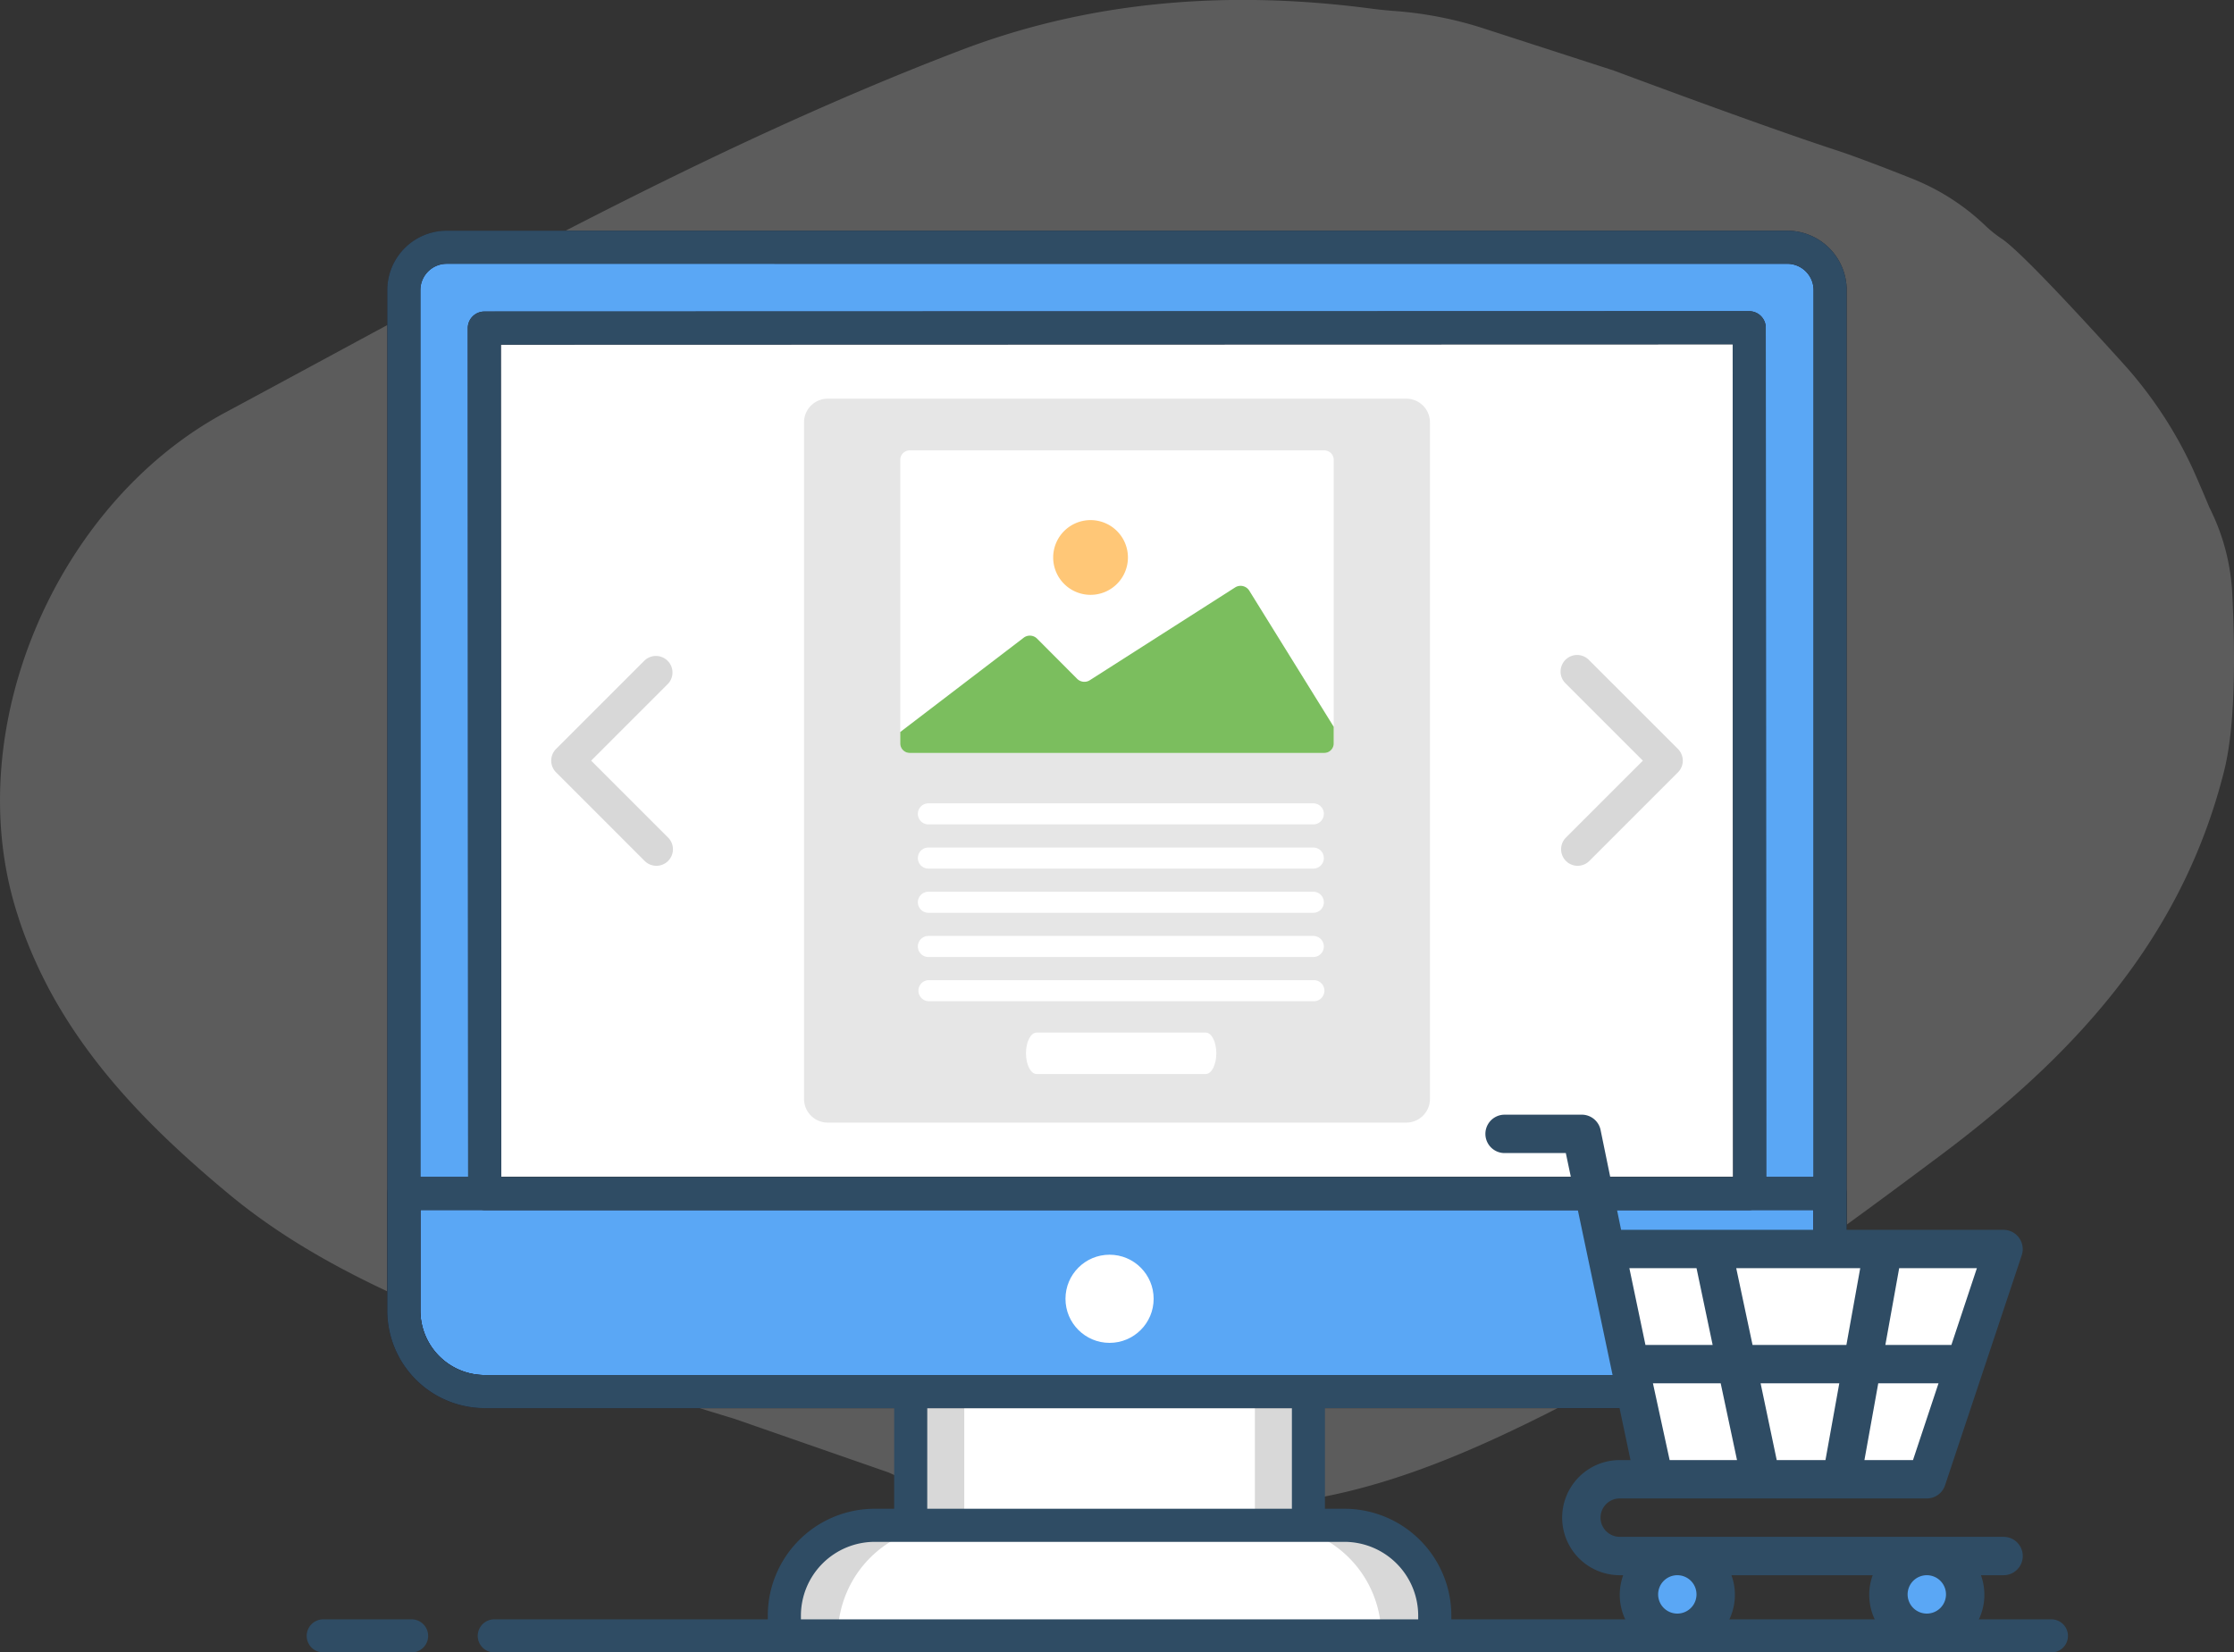 <svg xmlns="http://www.w3.org/2000/svg" width="270" height="199.742" viewBox="0 0 270 199.742">
    <rect x="0" y="0" width="270" height="199.742" fill="#333333" stroke="none"/>
    <defs>
        <style>
            .cls-2{fill:#fff}.cls-3{fill:#d8d8d8}.cls-10,.cls-4{fill:#5aa7f5}.cls-5{fill:#242028}.cls-6{fill:#2f4c64}.cls-10{stroke:#707070}
        </style>
    </defs>
    <g id="Free_Catalogue" transform="translate(-435.309 -205.614)">
        <g id="Group_28913" transform="translate(435.309 205.614)">
            <g id="Group_28910">
                <g id="Group_28909">
                    <path id="Path_37771" fill="rgba(255,255,255,0.2)" d="M764.354 304.738c-5.1 20.419-18.25 34.558-34.474 46.669-15.265 11.406-30.671 22.7-47.71 31.234-12.336 6.168-25.18 11.35-39.458 11.041-11.83-.254-23.743 1.042-35.375-2.282-1.352-.394-4.422-1.8-4.422-1.8l-18.615-6.48s-16.673-5.013-24.756-8.2c-12.674-5.013-25.461-10-36.135-18.786-8.478-7.013-16.2-14.617-21.489-24.109a56.989 56.989 0 0 1-3.324-7.126c-.337-.874-.648-1.774-.93-2.676-7.211-22.193 4.535-49.71 25.1-60.751 29.122-15.632 57.934-31.967 88.916-43.8 15.885-6.056 32.53-7.239 49.4-5.041.817.113 1.859.226 2.957.31a45.826 45.826 0 0 1 10.646 2.056l15.913 5.154s17.687 6.619 26.643 9.548c3.324 1.07 9.774 3.661 9.774 3.661l.93.411a27.37 27.37 0 0 1 7.525 5.109 14.658 14.658 0 0 0 1.966 1.578c2.168 1.408 9.569 9.419 14.6 14.986a50.556 50.556 0 0 1 8.516 12.85l.035.077c1.126 2.535 1.972 4.591 1.972 4.591a25.919 25.919 0 0 1 2.76 10.365c.302 6.062.498 15.553-.965 21.411z" transform="translate(-495.531 -211.614)"/>
                </g>
            </g>
            <g id="Group_28911" transform="translate(49.826 60.771)">
                <path id="Path_37772" d="M646.365 800.716a6.506 6.506 0 0 0-6.505-6.439 6.439 6.439 0 0 0-2.411.469 10.226 10.226 0 0 0-19.95.96 6.5 6.5 0 0 0-10.569 5.01h39.435z" class="cls-2" transform="translate(-606.93 -787.2)"/>
            </g>
            <g id="Group_28912" transform="translate(190.67 31.563)">
                <path id="Path_37773" d="M2108.433 489.421a4.07 4.07 0 0 0-5.588-3.741 6.409 6.409 0 0 0-12.5.6 4.074 4.074 0 0 0-6.622 3.14z" class="cls-2" transform="translate(-2083.72 -480.95)"/>
            </g>
        </g>
        <g id="Group_28957" transform="translate(472.377 233.501)">
            <g id="Group_28914" transform="translate(57.729 156.488)">
                <path id="Path_37774" d="M1146.152 2083.23h-56.775a10.917 10.917 0 0 0-10.917 10.917v2.45h78.61v-2.45a10.918 10.918 0 0 0-10.918-10.917z" class="cls-2" transform="translate(-1078.46 -2083.23)"/>
            </g>
            <g id="Group_28915" transform="translate(72.999 140.327)">
                <path id="Rectangle_24287" d="M0 0H48.066V16.161H0z" class="cls-2"/>
            </g>
            <g id="Group_28922" transform="translate(57.729 140.335)">
                <g id="Group_28918" transform="translate(56.868)">
                    <g id="Group_28916">
                        <path id="Rectangle_24288" d="M0 0H6.464V16.161H0z" class="cls-3"/>
                    </g>
                    <g id="Group_28917" transform="translate(1.918 16.161)">
                        <path id="Path_37775" d="M1714.674 2096.67h-6.464a13.352 13.352 0 0 0-13.36-13.36h6.464a13.352 13.352 0 0 1 13.36 13.36z" class="cls-3" transform="translate(-1694.85 -2083.31)"/>
                    </g>
                </g>
                <g id="Group_28921">
                    <g id="Group_28919" transform="translate(15.278)">
                        <path id="Rectangle_24289" d="M0 0H6.464V16.161H0z" class="cls-3"/>
                    </g>
                    <g id="Group_28920" transform="translate(0 16.161)">
                        <path id="Path_37776" d="M1078.46 2096.67h6.464a13.352 13.352 0 0 1 13.359-13.36h-6.464a13.352 13.352 0 0 0-13.36 13.36z" class="cls-3" transform="translate(-1078.46 -2083.31)"/>
                    </g>
                </g>
            </g>
            <g id="Group_28923" transform="translate(11.739 2)">
                <path id="Path_37777" d="M768.634 468.56v123.371a9.776 9.776 0 0 1-9.777 9.776h-152.83a9.776 9.776 0 0 1-9.777-9.776V468.56a5.18 5.18 0 0 1 5.18-5.18h162.024a5.18 5.18 0 0 1 5.18 5.18z" class="cls-4" transform="translate(-596.25 -463.38)"/>
            </g>
            <g id="Group_28924" transform="translate(21.47 11.731)">
                <path id="Path_37778" d="M698.327 670.064l-.047-104.613 152.875-.041.047 104.614-.047.04z" class="cls-2" transform="translate(-698.28 -565.41)"/>
            </g>
            <g id="Group_28925" transform="translate(11.739 116.385)">
                <path id="Path_37779" d="M596.25 1662.74v14.165a9.772 9.772 0 0 0 9.777 9.777h152.83a9.772 9.772 0 0 0 9.777-9.777v-14.165z" class="cls-4" transform="translate(-596.25 -1662.74)"/>
            </g>
            <g id="Group_28926" transform="translate(9.741 .001)">
                <path id="Path_37780" d="M739.906 584.744H587.075A11.787 11.787 0 0 1 575.3 572.97V449.6a7.186 7.186 0 0 1 7.177-7.179H744.5a7.187 7.187 0 0 1 7.179 7.179v123.37a11.787 11.787 0 0 1-11.773 11.774zM582.477 446.417a3.184 3.184 0 0 0-3.18 3.182V572.97a7.787 7.787 0 0 0 7.778 7.778H739.9a7.787 7.787 0 0 0 7.778-7.778V449.6a3.185 3.185 0 0 0-3.182-3.182z" class="cls-5" transform="translate(-575.3 -442.42)"/>
            </g>
            <g id="Group_28927" transform="translate(19.472 9.732)">
                <path id="Path_37781" d="M832.2 653.1H679.374a2 2 0 0 1-2-2l-.044-104.61a2 2 0 0 1 2-2l152.87-.04a2 2 0 0 1 2 2l.047 104.612a2 2 0 0 1-.683 1.505 2.161 2.161 0 0 1-1.364.533zm-150.83-4h148.881l-.051-100.652-148.876.041z" class="cls-5" transform="translate(-677.33 -544.45)"/>
            </g>
            <g id="Group_28928" transform="translate(9.741 114.386)">
                <path id="Path_37782" d="M739.906 1669.719H587.075a11.787 11.787 0 0 1-11.775-11.774v-14.166a2 2 0 0 1 2-2h172.382a2 2 0 0 1 2 2v14.166a11.789 11.789 0 0 1-11.776 11.774zM579.3 1645.777v12.168a7.787 7.787 0 0 0 7.778 7.777H739.9a7.787 7.787 0 0 0 7.778-7.777v-12.168z" class="cls-5" transform="translate(-575.3 -1641.78)"/>
            </g>
            <g id="Group_28929" transform="translate(91.705 123.781)">
                <circle id="Ellipse_1203" cx="5.328" cy="5.328" r="5.328" class="cls-2"/>
            </g>
            <g id="Group_28930">
                <path id="Path_37783" d="M485.837 2202.43h-10.678a2 2 0 0 0 0 4h10.678a2 2 0 0 0 0-4z" class="cls-6" transform="translate(-473.16 -2034.573)"/>
                <path id="Path_37784" d="M776.423 610.266H703.9v-.451a12.932 12.932 0 0 0-12.922-12.915h-2.356v-12.166H739.9a11.787 11.787 0 0 0 11.78-11.774V449.589a7.187 7.187 0 0 0-7.179-7.179H582.477a7.186 7.186 0 0 0-7.177 7.179V572.96a11.787 11.787 0 0 0 11.775 11.775h49.485V596.9h-2.36a12.93 12.93 0 0 0-12.915 12.917v.451H588.23a2 2 0 0 0 0 4h188.193a2 2 0 0 0 0-4zM582.477 446.408H744.5a3.185 3.185 0 0 1 3.182 3.182V556.8h-5.735l-.047-102.658a2 2 0 0 0-2-2l-152.873.041a2 2 0 0 0-2 2l.044 102.613H579.3V449.59a3.184 3.184 0 0 1 3.177-3.182zm6.552 9.773l148.876-.041.047 100.656H589.074zm-9.729 116.78v-12.168h168.383v12.168a7.787 7.787 0 0 1-7.778 7.778H587.076a7.787 7.787 0 0 1-7.776-7.778zm61.26 11.775h44.069V596.9h-44.072zm-15.271 25.531v-.451a8.929 8.929 0 0 1 8.911-8.916h56.775a8.929 8.929 0 0 1 8.919 8.919v.451z" class="cls-6" transform="translate(-565.559 -442.41)"/>
            </g>
            <g id="Group_28935" transform="translate(29.55 51.347)">
                <g id="Group_28932">
                    <g id="Group_28931">
                        <path id="Path_37785" d="M795.709 1006.221a2 2 0 0 1-1.413-.586l-10.712-10.713a2 2 0 0 1 0-2.826l10.716-10.713a2 2 0 0 1 2.826 2.826l-9.3 9.3 9.3 9.3a2 2 0 0 1-1.413 3.412z" class="cls-3" transform="translate(-782.997 -980.797)"/>
                    </g>
                </g>
                <g id="Group_28934" transform="translate(122.053 .001)">
                    <g id="Group_28933">
                        <path id="Path_37786" d="M2064.757 1006.23a2 2 0 0 1-1.414-3.411l9.3-9.3-9.3-9.3a2 2 0 1 1 2.826-2.826l10.713 10.713a2 2 0 0 1 0 2.826l-10.713 10.713a2 2 0 0 1-1.412.585z" class="cls-3" transform="translate(-2062.757 -980.807)"/>
                    </g>
                </g>
            </g>
            <g id="Group_28956" transform="translate(60.106 20.308)">
                <g id="Group_28936">
                    <path id="Path_37787" fill="#e6e6e6" d="M1103.39 658.2a2.862 2.862 0 0 1 2.862-2.862h69.93a2.859 2.859 0 0 1 2.858 2.858v81.784a2.862 2.862 0 0 1-2.862 2.862h-69.926a2.862 2.862 0 0 1-2.862-2.862z" transform="translate(-1103.39 -655.34)"/>
                </g>
                <g id="Group_28937" transform="translate(11.632 6.246)">
                    <path id="Path_37788" d="M1277.736 721.972v34.288a1.143 1.143 0 0 1-1.143 1.143h-50.1a1.143 1.143 0 0 1-1.143-1.143v-34.288a1.143 1.143 0 0 1 1.143-1.143h50.1a1.142 1.142 0 0 1 1.143 1.143z" class="cls-2" transform="translate(-1225.35 -720.83)"/>
                </g>
                <g id="Group_28945" transform="translate(39.825 62.711)">
                    <g id="Group_28944" transform="translate(0 13.916)">
                        <g id="Group_28943" transform="translate(-13)">
                            <path id="Path_37792" d="M1534.633 1463.79h-20.461c-.7 0-1.272-1.119-1.272-2.5s.569-2.5 1.272-2.5h20.461c.7 0 1.272 1.119 1.272 2.5s-.569 2.5-1.272 2.5z" class="cls-2" transform="translate(-1512.9 -1458.79)"/>
                        </g>
                    </g>
                </g>
                <g id="Group_28951" transform="translate(13.758 48.911)">
                    <g id="Group_28950">
                        <path id="Path_37795" d="M1295.446 1160.245h-46.523a1.272 1.272 0 0 1 0-2.545h46.523a1.272 1.272 0 0 1 0 2.545z" class="cls-2" transform="translate(-1247.65 -1157.7)"/>
                    </g>
                </g>
                <g id="Group_28953" transform="translate(13.758 54.255)">
                    <g id="Group_28952">
                        <path id="Path_37796" d="M1295.446 1216.275h-46.523a1.272 1.272 0 0 1 0-2.545h46.523a1.272 1.272 0 0 1 0 2.545z" class="cls-2" transform="translate(-1247.65 -1213.73)"/>
                    </g>
                </g>
                <g id="Group_28958" transform="translate(13.758 59.598)">
                    <g id="Group_28952-2">
                        <path id="Path_37796-2" d="M1295.446 1216.275h-46.523a1.272 1.272 0 0 1 0-2.545h46.523a1.272 1.272 0 0 1 0 2.545z" class="cls-2" transform="translate(-1247.65 -1213.73)"/>
                    </g>
                </g>
                <g id="Group_28959" transform="translate(13.758 64.942)">
                    <g id="Group_28952-3">
                        <path id="Path_37796-3" d="M1295.446 1216.275h-46.523a1.272 1.272 0 0 1 0-2.545h46.523a1.272 1.272 0 0 1 0 2.545z" class="cls-2" transform="translate(-1247.65 -1213.73)"/>
                    </g>
                </g>
                <g id="Group_28960" transform="translate(13.825 70.285)">
                    <g id="Group_28952-4">
                        <path id="Path_37796-4" d="M1295.446 1216.275h-46.523a1.272 1.272 0 0 1 0-2.545h46.523a1.272 1.272 0 0 1 0 2.545z" class="cls-2" transform="translate(-1247.65 -1213.73)"/>
                    </g>
                </g>
                <g id="Group_28954" transform="translate(30.112 14.675)">
                    <path id="Path_37797" fill="#ffc777" d="M1428.155 813.726a4.517 4.517 0 1 1-4.516-4.516 4.516 4.516 0 0 1 4.516 4.516z" transform="translate(-1419.12 -809.21)"/>
                </g>
                <g id="Group_28955" transform="translate(11.632 22.619)">
                    <path id="Path_37798" fill="#7bbe5e" d="M1277.736 909.544v2.018a1.143 1.143 0 0 1-1.143 1.143h-50.1a1.143 1.143 0 0 1-1.143-1.143v-1.388l14.914-11.393a1.232 1.232 0 0 1 1.622.11l4.839 4.854a1.234 1.234 0 0 0 1.537.169l17.556-11.213a1.234 1.234 0 0 1 1.712.389z" transform="translate(-1225.35 -892.506)"/>
                </g>
            </g>
        </g>
        <g id="noun_cart_3735574" transform="translate(612.834 338.356)">
            <path id="Path_37803" d="M5468 337.571l-3.571 1.571-.714 2.714.714 2.857 3.571 1.429 2.857-1.429 1.429-2.857-2.143-2.714z" class="cls-10" transform="translate(-5442.525 -281.742)"/>
            <path id="Path_37804" d="M5468 337.571l-3.571 1.571-.714 2.714.714 2.857 3.571 1.429 2.857-1.429 1.429-2.857-2.143-2.714z" class="cls-10" transform="translate(-5412.525 -281.742)"/>
            <path id="Path_37802" d="M5460.143 299.571l47.143 1-10 27.429-32.143-.714z" class="cls-2" transform="translate(-5442.525 -281.742)"/>
            <path id="Path_37801" d="M64.625 53.028H18.236a2.319 2.319 0 0 1 0-4.639h37.112a2.319 2.319 0 0 0 2.2-1.577l9.278-27.834a2.339 2.339 0 0 0-2.2-3.062H18.4L15.917 3.833A2.319 2.319 0 0 0 13.6 2H4.319a2.319 2.319 0 0 0 0 4.639h7.4l7.817 37.111h-1.3a6.958 6.958 0 1 0 0 13.917h.418a6.958 6.958 0 1 0 13.082 0h17.071a6.958 6.958 0 1 0 13.082 0h2.737a2.319 2.319 0 1 0 0-4.639zM44.771 34.473L43.1 43.751h-5.891l-1.948-9.278zm-10.484-4.639l-1.972-9.278H47.3l-1.67 9.278zm19.391 13.917h-5.869l1.67-9.278h7.283zm4.639-13.917h-7.979l1.67-9.278H61.4zm-30.8-9.278l1.948 9.278h-8.121L19.4 20.556zm-5.268 13.917h8.188l1.972 9.278h-8.142zm5.265 25.514a2.319 2.319 0 1 1-2.319-2.319 2.319 2.319 0 0 1 2.319 2.319zm30.153 0a2.319 2.319 0 1 1-2.319-2.319 2.319 2.319 0 0 1 2.319 2.319z" class="cls-6"/>
        </g>
    </g>
</svg>
